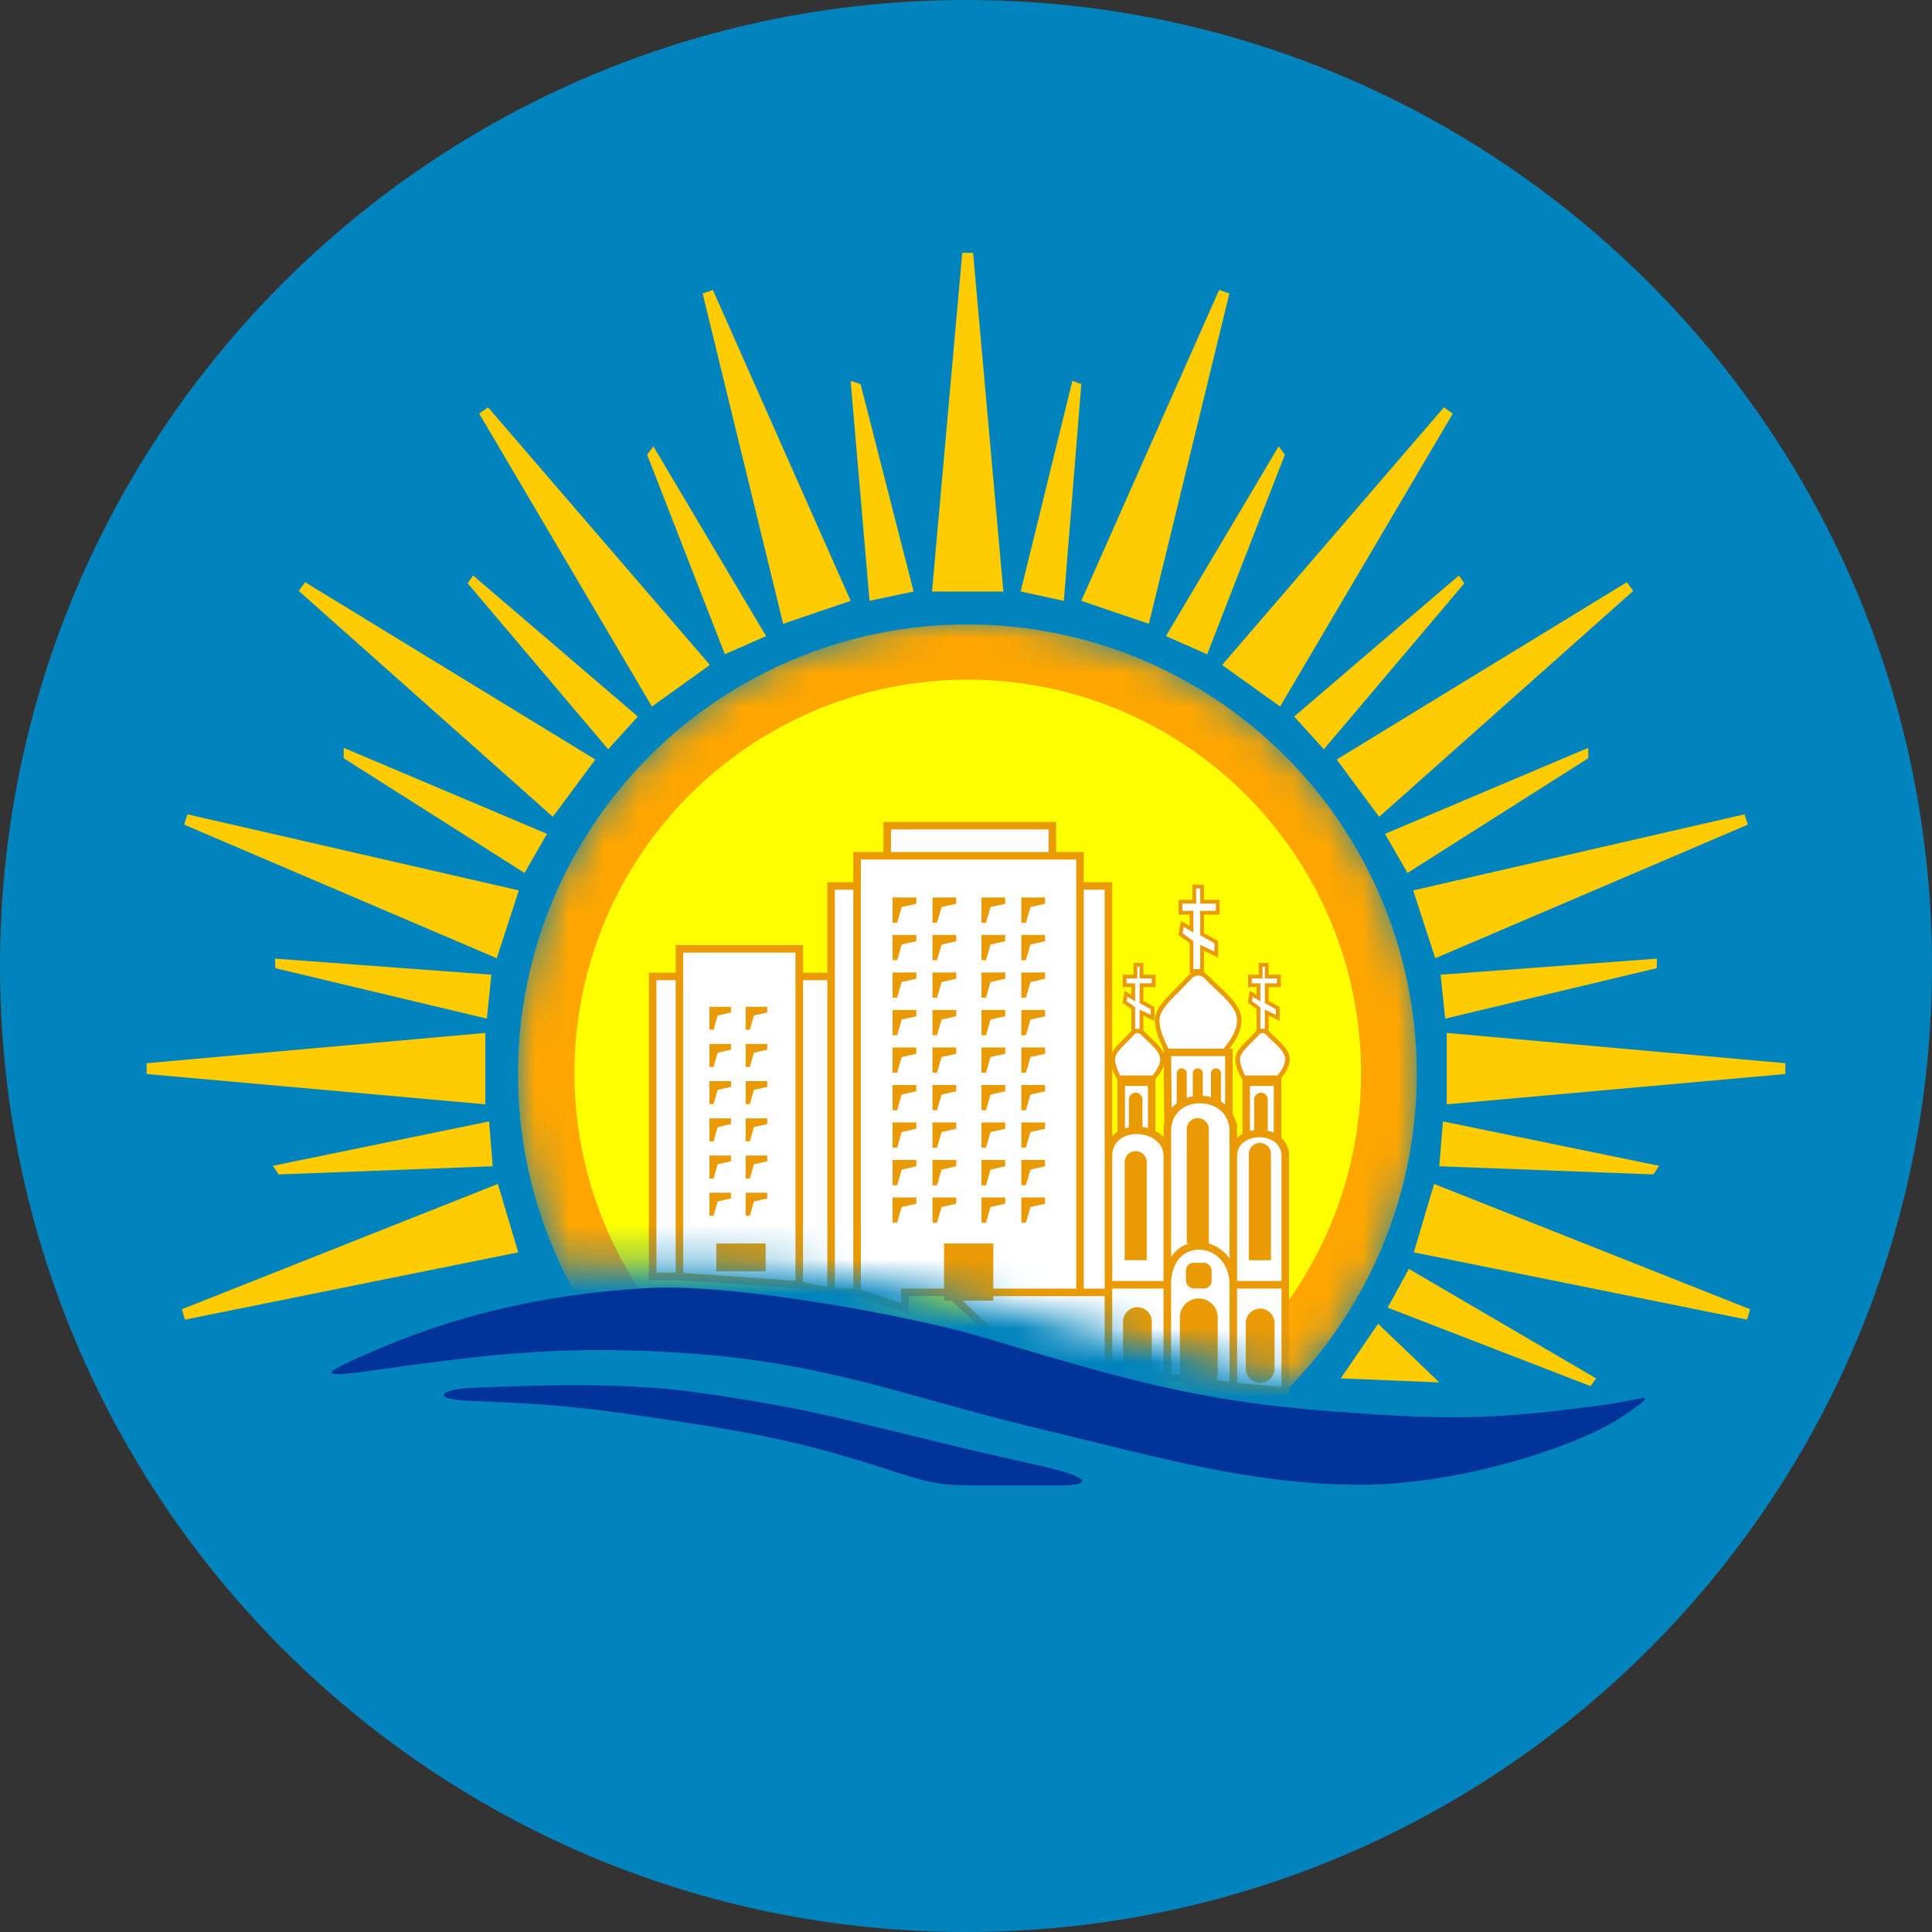 <svg xmlns="http://www.w3.org/2000/svg" width="56" height="56" fill="none" viewBox="0 0 56 56"><rect x="0" y="0" width="56" height="56" fill="#333333" stroke="none"/><g clip-path="url(#a)"><path fill="#0184bd" d="M56 28C56 12.536 43.464 0 28 0S0 12.536 0 28s12.536 28 28 28 28-12.536 28-28"/><mask id="b" width="28" height="23" x="14" y="17" maskUnits="userSpaceOnUse" style="mask-type:alpha"><path fill="#575655" d="M41.202 31.095c0 3.378-1.277 6.458-3.374 8.783-.425.47-7.66-2.016-13.027-2.83-4.701-.714-8.495-.169-8.626-.45a13.1 13.1 0 0 1-1.206-5.503c0-7.244 5.872-13.116 13.117-13.116 7.244 0 13.116 5.872 13.116 13.116"/></mask><g mask="url(#b)"><circle cx="28.04" cy="31.126" r="13.026" fill="#ffa600"/><circle cx="28.051" cy="31.1" r="11.401" fill="#ff0"/><path fill="#fff" d="M18.917 36.998v-8.695h.777v-.801h3.473v.801h.923V25.68h.753v-.874h.874v-.874h4.785v.874h.802v.874h.825v7.834c0-.317.155-.529.37-.645v-1.5h.882v1.484c.258.116.453.34.453.66v-.717q0-.122.023-.227l-.023-2.064h1.785v1.801c.08.133.13.297.13.49v.718c0-.284.157-.476.37-.576v-1.57h.91v1.66c.135.11.225.272.225.486v6.812l-1.506-.146-1.914-.263-1.705-.271-1.627.68-3.012-2.866h-1.262v.461l-1.385-.461h-.753l-.923-.219-3.473-.243z"/><path stroke="#ea9a04" stroke-width=".219" d="M19.694 28.303h-.777v8.695h.777m0-8.695v8.695m0-8.695v-.801h3.473v.801m-3.473 8.695 3.473.243m0 0v-8.938m0 8.938.923.219m-.923-9.157h.923m0 0v9.157m0-9.157V25.68h.753m-.753 11.78h.753m0-11.78v11.78m0-11.78v-.874h.874m-.874 12.654 1.384.461v-.461h1.263m3.814 0H27.49m3.814 0V25.68m0 11.78h.825m-4.639 0 3.012 2.866 1.627-.68m0 0V37.46m0 2.186 1.705.271m-2.53-14.237v-.874h-.802m.802.874h.825v7.834m0 3.946v-.219m-6.412-12.435v-.874h4.785v.874m-4.785 0h4.785m5.246 8.708v3.727m0-3.727v-.718a.93.93 0 0 0-.13-.49m.13 1.208c0-.284.158-.476.372-.576m-.372 7.242 1.506.146V37.24m-1.506 2.94v-2.94m0 2.94-1.914-.264m1.914-2.676h1.506m-1.506 0c0-1.414-1.914-1.59-1.914 0m3.42 0v-3.727a.6.6 0 0 0-.225-.486m-3.195 4.213H32.13m1.705 0v2.676m0-2.676v-3.727M32.13 37.24v-3.727m1.705 0v-.718c0-1.053 1.354-1.195 1.785-.49m-1.785 1.208c0-.32-.195-.545-.453-.66m-1.252.66c0-.697.747-.886 1.252-.66m-.882.084v-1.57h.882v1.485m2.739.085v-1.57h.909v1.66m-.91-.09c.286-.134.67-.103.91.09m-3.172-.459-.023-2.064h1.785v1.801"/><path fill="#fff" stroke="#ea9a04" stroke-width=".131" d="M35.487 30.462h-1.654s-.292-.498-.292-.889c0-.39.478-.736.937-1.24.15-.164.352-.161.504 0 .383.406.94.781.94 1.24 0 .46-.435.889-.435.889Z"/><path fill="#fff" stroke="#ea9a04" stroke-width=".133" d="M37.054 31.239h-1.002s-.177-.302-.177-.538.29-.447.568-.752c.09-.1.213-.098.305 0 .232.246.57.473.57.752 0 .278-.264.538-.264.538ZM33.431 31.239H32.43s-.177-.302-.177-.538.29-.447.568-.752c.09-.1.213-.098.305 0 .232.246.57.473.57.752 0 .278-.264.538-.264.538Z"/><path fill="#fff" stroke="#ea9a04" stroke-width=".11" d="M34.537 27.308v.838h.306v-.674l.412.197v-.361l-.412-.23v-.622h.453v-.32h-.453v-.439h-.226v.44h-.4v.319h.32v.48l-.268-.16-.051.302zM36.478 29.221v.654h.239v-.526l.32.154v-.282l-.32-.18v-.484h.353v-.25h-.353v-.342h-.177v.343h-.311v.249h.249v.373l-.21-.124-.04.236zM32.848 29.221v.654h.239v-.526l.32.154v-.282l-.32-.18v-.484h.352v-.25h-.352v-.342h-.177v.343h-.311v.249h.249v.373l-.21-.124-.04.236z"/><path fill="#ea9a04" d="M20.563 29.182v.665h.12l.12-.413.385-.086v-.166zM20.563 30.26v.665h.12l.12-.412.385-.087v-.166zM20.563 31.338v.665h.12l.12-.412.385-.087v-.166zM20.563 32.416v.666h.12l.12-.413.385-.087v-.166zM20.563 33.494v.666h.12l.12-.413.385-.087v-.166zM20.563 34.572v.666h.12l.12-.413.385-.087v-.166zM21.614 29.182v.665h.12l.12-.413.386-.086v-.166zM21.614 30.26v.665h.12l.12-.412.386-.087v-.166zM21.614 31.338v.665h.12l.12-.412.386-.087v-.166zM21.614 32.416v.666h.12l.12-.413.386-.087v-.166zM21.614 33.494v.666h.12l.12-.413.386-.087v-.166zM21.614 34.572v.666h.12l.12-.413.386-.087v-.166zM25.872 26.014v.732h.132l.132-.454.424-.096v-.182zM25.872 27.1v.731h.132l.132-.453.424-.096V27.1zM25.872 28.188v.731h.132l.132-.454.424-.095v-.183zM25.872 29.275v.732h.132l.132-.454.424-.095v-.183zM25.872 30.361v.732h.132l.132-.454.424-.095v-.183zM25.872 31.45v.731h.132l.132-.454.424-.095v-.183zM25.872 32.535v.732h.132l.132-.454.424-.095v-.183zM25.872 33.623v.732h.132l.132-.454.424-.095v-.183zM25.872 34.709v.732h.132l.132-.454.424-.096v-.182zM27.029 26.014v.732h.131l.132-.454.424-.096v-.182zM27.029 27.1v.731h.131l.132-.453.424-.096V27.1zM27.029 28.188v.731h.131l.132-.454.424-.095v-.183zM27.029 29.275v.732h.131l.132-.454.424-.095v-.183zM27.029 30.361v.732h.131l.132-.454.424-.095v-.183zM27.029 31.45v.731h.131l.132-.454.424-.095v-.183zM27.029 32.535v.732h.131l.132-.454.424-.095v-.183zM27.029 33.623v.732h.131l.132-.454.424-.095v-.183zM27.029 34.709v.732h.131l.132-.454.424-.096v-.182zM28.448 26.014v.732h.132l.131-.454.425-.096v-.182zM28.448 27.1v.731h.132l.131-.453.425-.096V27.1zM28.448 28.188v.731h.132l.131-.454.425-.095v-.183zM28.448 29.275v.732h.132l.131-.454.425-.095v-.183zM28.448 30.361v.732h.132l.131-.454.425-.095v-.183zM28.448 31.45v.731h.132l.131-.454.425-.095v-.183zM28.448 32.535v.732h.132l.131-.454.425-.095v-.183zM28.448 33.623v.732h.132l.131-.454.425-.095v-.183zM28.448 34.709v.732h.132l.131-.454.425-.096v-.182zM29.604 26.014v.732h.132l.132-.454.424-.096v-.182zM29.604 27.1v.731h.132l.132-.453.424-.096V27.1zM29.604 28.188v.731h.132l.132-.454.424-.095v-.183zM29.604 29.275v.732h.132l.132-.454.424-.095v-.183zM29.604 30.361v.732h.132l.132-.454.424-.095v-.183zM29.604 31.45v.731h.132l.132-.454.424-.095v-.183zM29.604 32.535v.732h.132l.132-.454.424-.095v-.183zM29.604 33.623v.732h.132l.132-.454.424-.095v-.183zM29.604 34.709v.732h.132l.132-.454.424-.096v-.182zM20.763 36.043v.806h1.43v-.806zM27.363 36.043V37.7h1.429v-1.657zM34.2 38.185v1.592a.548.548 0 0 0 1.096 0v-1.592a.548.548 0 0 0-1.097 0M36.11 38.329v1.318a.417.417 0 1 0 .833 0v-1.318a.417.417 0 0 0-.833 0M32.552 38.329v1.318a.417.417 0 1 0 .833 0v-1.318a.417.417 0 1 0-.833 0M32.599 33.686a.32.32 0 1 1 .64 0v2.841h-.64zM34.399 32.729a.32.32 0 0 1 .64 0v3.315h-.64zM36.199 33.45a.32.32 0 0 1 .64 0v3.078h-.64zM36.354 31.884a.197.197 0 1 1 .393 0v.88h-.393zM32.722 31.884a.197.197 0 1 1 .393 0v.88h-.393zM34.108 31.112a.145.145 0 0 1 .29 0v.898h-.29zM34.574 31.112a.145.145 0 0 1 .29 0v.782h-.29zM35.1 31.112a.145.145 0 0 1 .29 0v.83h-.29z"/><rect width=".744" height=".744" x="34.376" y="36.603" fill="#ea9a04" rx=".219"/></g><path fill="#00349a" d="M10.644 39.24c-1.271.562-1.554.726.184.48 3.401-.48 5.678-.755 9.307-.48 3.928.299 6.153 1.249 9.857 2.14 3.655.879 6.29 1.657 9.48 1.657 2.762 0 6.238-1.078 7.58-1.997 1.133-.776.602-.485-.446-.337-3.518.495-4.874.436-7.97.208-4.059-.3-6.293-1.012-10.194-2.163-2.066-.61-7.173-1.555-9.66-1.413-3.258.186-5.805.876-8.138 1.906"/><path fill="#00349a" d="M13.668 40.227c-.894.038-1.24.335 0 .381 2.677.1 3.57.229 5.827.567 2.563.384 4.002.687 6.465 1.492.897.293 1.303.388 2.16.388h2.626c.823 0 1.064-.205-.753-.606-4.841-1.07-5.74-1.523-9.858-2.098-1.947-.271-4.291-.217-6.467-.124"/><path fill="#ffcc01" d="M29.083 17.146h-2.068l.877-9.816h.313zM30.835 17.415l-1.251-.27 1.499-6.104.26.091zM25.204 17.415l1.277-.27-1.538-6.013-.287-.09zM33.3 18.081l-1.957-.666 3.994-9.01.297.102zM22.7 18.081l1.957-.666-3.994-9.01-.297.102zM39.975 23.676l-1.23-1.661 8.409-5.138.186.251zM16.025 23.676l1.23-1.661-8.409-5.138-.186.251zM41.934 32.009V29.94l9.815.878v.313zM14.067 32.009V29.94l-9.816.878v.313zM37.104 20.479l-1.68-1.205 6.43-7.468.255.183zM38.372 21.718l-.86-.948 4.774-4.089.159.226zM33.795 18.438l1.195.526 2.252-5.784-.18-.242zM18.896 20.479l1.68-1.205-6.43-7.468-.255.183zM17.628 21.718l.86-.948-4.774-4.089-.159.226zM22.205 18.438l-1.195.526-2.252-5.784.18-.242zM41.602 27.775l-.64-1.966 9.604-2.205.097.298zM41.889 29.525l-.132-1.273 6.269-.465-.006.276zM40.145 24.17l.651 1.132 5.242-3.325-.002-.3zM14.398 27.775l.64-1.966-9.604-2.205-.097.298zM14.112 29.525l.13-1.273-6.268-.465.006.276zM15.855 24.17l-.652 1.132-5.241-3.325.002-.3zM40.98 36.3l.588-1.983 9.16 3.633-.089.3zM40.223 37.903l.614-1.123 5.426 3.173-.161.224zM41.824 32.505l-.105 1.3 6.203.236.169-.249zM38.863 39.953l1.083-1.583 1.773 1.7zM15.02 36.3l-.588-1.983-9.16 3.633.089.3zM14.176 32.505l.105 1.3-6.203.236-.169-.249z"/></g><defs><clipPath id="a"><path fill="#fff" d="M0 0h56v56H0z"/></clipPath></defs></svg>